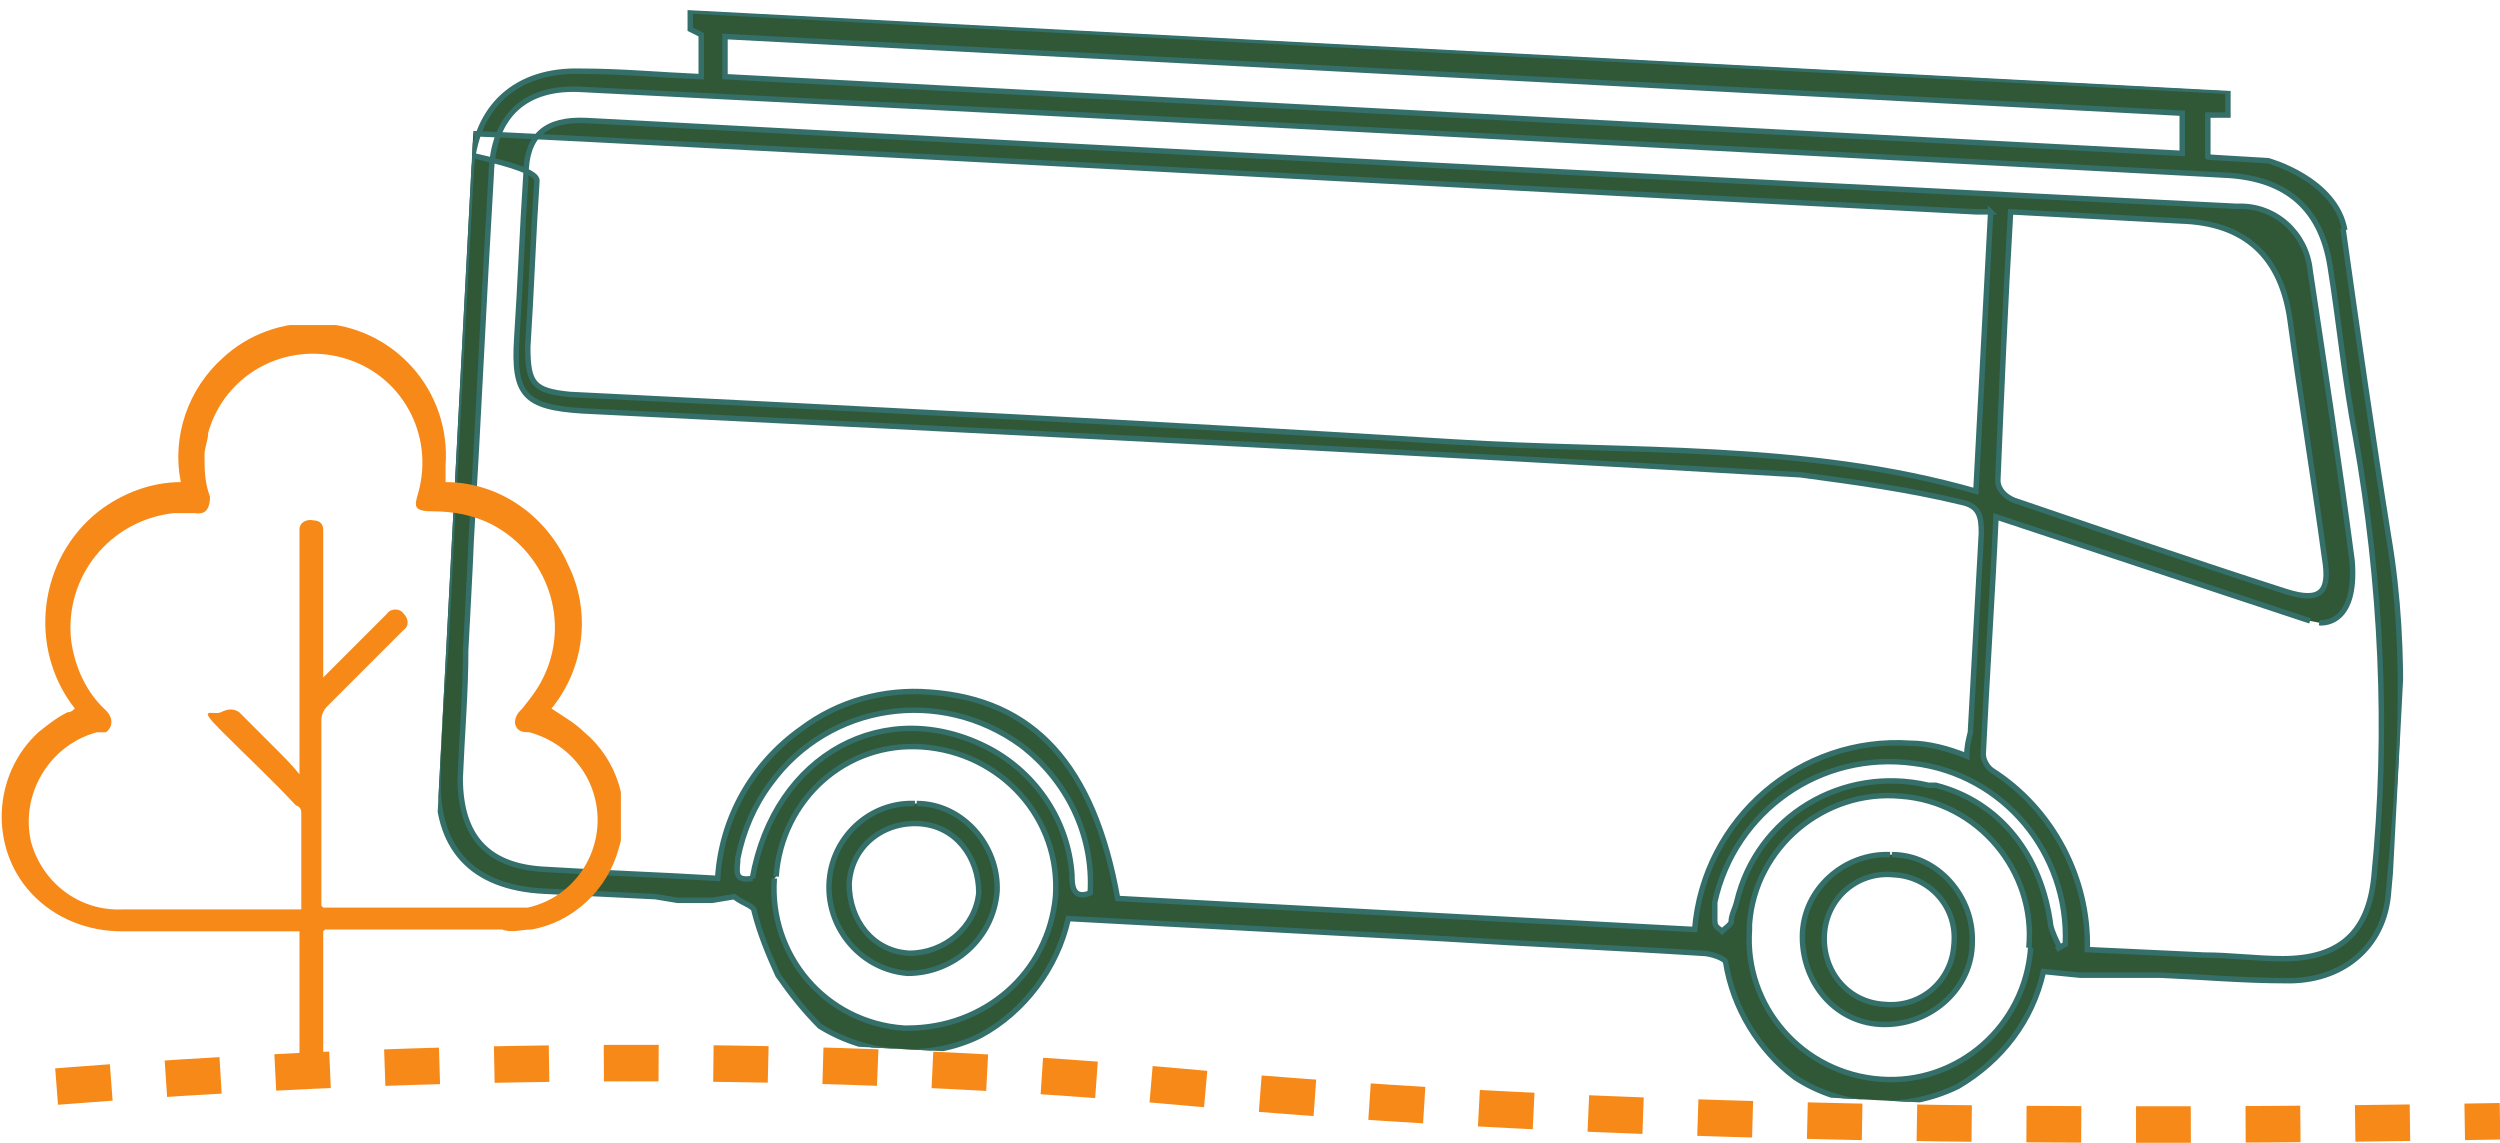 <?xml version="1.0" encoding="UTF-8"?>
<svg xmlns="http://www.w3.org/2000/svg" xmlns:xlink="http://www.w3.org/1999/xlink" id="Calque_1" version="1.1" viewBox="0 0 136.9 62.6">
  <!-- Generator: Adobe Illustrator 29.5.0, SVG Export Plug-In . SVG Version: 2.1.0 Build 137)  -->
  <defs>
    <style>
      .st0 {
        stroke: #f68918;
        stroke-dasharray: 3;
        stroke-width: 2px;
      }

      .st0, .st1 {
        fill: none;
      }

      .st2 {
        clip-path: url(#clippath-1);
      }

      .st3 {
        fill: #f68918;
      }

      .st4 {
        fill: #305736;
        stroke: #346f69;
        stroke-width: .3px;
      }

      .st5 {
        clip-path: url(#clippath);
      }
    </style>
    <clipPath id="clippath">
      <rect class="st1" x="50.2" y="-22.7" width="56.2" height="107.1" transform="translate(43.4 107.4) rotate(-87)"></rect>
    </clipPath>
    <clipPath id="clippath-1">
      <rect class="st1" y="17.8" width="34" height="41.8"></rect>
    </clipPath>
  </defs>
  <g id="Groupe_6816">
    <g class="st5">
      <g id="Groupe_6810">
        <path id="Tracé_40405" class="st4" d="M126.5,34l-17.2-5.7c-.2,4.4-.5,8.7-.7,13,0,.3.2.7.5.9,3.3,2.1,5.3,5.9,5.2,9.8l6.4.3c1.4,0,2.9.2,4.3.2,3.1,0,4.7-1.4,5-4.5.8-8,.4-16.1-1-24-.6-3.1-.9-6.3-1.4-9.4-.5-3.2-2.4-4.8-5.6-5-30-1.6-60.1-3.2-90.1-4.7-3.1-.2-4.9,1.4-5,4.6-.4,6.7-.7,13.4-1.1,20.1,0,.4-.3,6-.3,6,0,2.3-.2,4.6-.3,7,0,3.1,1.4,4.8,4.5,5,3.2.2,6.3.3,9.6.5.2-3.3,1.9-6.3,4.6-8.2,2-1.5,4.5-2.2,7-2,5.7.4,9,4,10.3,11.3l31.6,1.7c.5-6.1,5.8-10.6,11.8-10.2,1,0,2.1.3,3.1.7,0-.5.1-.9.2-1.3.2-3.6.4-7.3.6-10.9,0-.9-.1-1.5-1.1-1.7-2.9-.7-5.8-1.1-8.8-1.5-22.2-1.3-44.4-2.4-66.7-3.5-3.2-.2-3.8-.9-3.6-4,.2-3,.3-5.9.5-8.9,0-2.2,1.1-3.1,3.3-3,30.1,1.6,60.3,3.2,90.4,4.7,2.1-.1,3.8,1.5,4,3.5h0c.8,5.3,1.6,10.6,2.3,15.9.3,3.7-1.8,3.4-1.8,3.4M128.3,12.5c.8,5.7,1.6,11.3,2.5,16.9,1.1,6.5.6,12.9,0,19.4-.2,3.1-2.6,5-5.7,4.9-2.2,0-4.5-.2-6.8-.3h-3.1c0,0-1.3,0-1.3,0l-2-.2c-.6,2.7-2.3,4.9-4.7,6.3-2.9,1.4-6.3,1.2-8.9-.5-2-1.5-3.4-3.8-3.8-6.3,0-.2-.8-.5-1.3-.5-4.7-.3-9.5-.5-14.2-.8l-20.5-1.1c-.6,2.7-2.4,5.1-4.8,6.4-2.8,1.4-6.2,1.1-8.8-.5-.9-.9-1.6-1.8-2.3-2.8-.5-1.1-1-2.3-1.3-3.5,0-.3-.6-.4-1.1-.8l-1.2.2h-1.9c0,0-1.2-.2-1.2-.2l-6.1-.3c-4-.2-6-2.4-5.8-6.4,0-2.2.2-4.5.4-6.7,0,0,.3-5.6.3-5.9l1.1-20.4c.2-3.6,2.5-5.6,6-5.5,2.2,0,4.3.2,6.6.3V1.9c0,0-.4-.2-.6-.3v-1l84.2,4.4v1.3h-1.1v2.3c-.1,0,3.3.2,3.3.2,0,0,3.7,1,4.2,3.8M109,11.6h-.8c-25.5-1.3-50.9-2.7-76.4-4s-2.3.5-2.4,2.3c-.2,3-.3,6-.5,9.1,0,2,.3,2.4,2.3,2.6,16.1.8,32.3,1.6,48.4,2.6,9.5.6,19.2,0,28.6,2.7l.8-15.1v-.2ZM110.1,11.6c-.3,5.1-.5,9.9-.7,14.7,0,.5.4.9.9,1.1,5,1.7,9.9,3.4,14.9,5,1.9.6,2.4,0,2.1-1.8-.6-4.4-1.3-8.7-1.9-13.1-.5-3.5-2.5-5.3-6-5.4,0,0-9.3-.5-9.3-.5ZM111.1,51.9c.4-4.2-2.8-8-7-8.3-4.2-.4-8,2.8-8.3,7v.3c-.3,4.2,2.9,7.9,7.2,8.2,4.2.3,7.9-2.9,8.2-7.2M42.4,48.1c-.3,4.2,2.8,7.9,7.1,8.2h.2c4.2,0,7.7-3,8.1-7.2.3-4.3-3-7.9-7.3-8.2h0c-4.2-.3-7.7,2.9-8,7.1h0M41.2,48.1c1.2-6.8,7.3-10.1,13-7.1,2.6,1.4,4.3,4,4.5,6.9,0,.5,0,1.4,1,1,.2-3.2-1.3-6.2-3.8-8.1-4.4-3.2-10.5-2.3-13.7,2.1-.9,1.2-1.5,2.6-1.8,4.1,0,.6-.3,1.3.8,1.1M112.6,52l.5-.3c.2-5-3.4-9.3-8.3-9.9-5.1-.7-9.8,2.6-10.9,7.6,0,.3,0,.6,0,1s.2.4.4.6c.2-.2.4-.3.5-.5,0-.4.2-.7.3-1.1,1.1-4.7,5.8-7.5,10.5-6.4.1,0,.3,0,.4,0,3.5.9,5.8,3.8,6.3,7.7.1.4.3.8.5,1.2M119.5,6.2L39.7,2v2.2c0,0,79.8,4.2,79.8,4.2v-2.2Z"></path>
        <path id="Tracé_40406" class="st4" d="M103.6,46.8c2.5,0,4.5,2.3,4.4,4.8h0c0,2.5-2.2,4.5-4.8,4.5s-4.5-2.2-4.5-4.8h0c0-2.6,2.3-4.6,4.8-4.5M107,51.7c.2-2-1.3-3.7-3.3-3.8-2-.2-3.7,1.3-3.8,3.3s1.3,3.7,3.3,3.8c2,.2,3.7-1.3,3.8-3.3h0"></path>
        <path id="Tracé_40407" class="st4" d="M50.2,44c2.5,0,4.5,2.3,4.4,4.8-.2,2.6-2.4,4.5-4.9,4.5-2.5-.2-4.4-2.4-4.3-4.9s2.2-4.5,4.7-4.4h0M53.6,48.9c0-2-1.3-3.7-3.3-3.8s-3.7,1.3-3.8,3.3c0,2,1.3,3.7,3.3,3.8h0c1.9,0,3.6-1.4,3.8-3.3"></path>
      </g>
    </g>
  </g>
  <path id="Tracé_40409" class="st0" d="M3.1,59.5c17.7-1.4,39.2-2,61.4,0,23.8,2.2,50.8,2.3,72.4,1.9"></path>
  <g id="Groupe_6817">
    <g class="st2">
      <g id="Groupe_6811">
        <path id="Tracé_40408" class="st3" d="M17.7,51v7.7c0,.5-.3.8-.7.8s-.6-.3-.6-.8v-7.7H6.7c-1.9,0-3.7-.7-5-2.1-2.3-2.5-2.1-6.5.4-8.8.5-.4,1-.8,1.6-1.1.1,0,.2,0,.4-.2-2.6-3.3-2-8.2,1.3-10.8,1.3-1,2.9-1.6,4.5-1.6-.5-2.5.4-5.1,2.3-6.8,1.4-1.3,3.3-2,5.3-1.9,4.1.2,7.2,3.7,6.9,7.8,0,.3,0,.6,0,.9,2.9,0,5.5,1.8,6.7,4.5,1.3,2.6.9,5.7-.9,7.9.6.4,1.3.8,1.8,1.3,1.8,1.5,2.6,4,1.9,6.3-.6,2.3-2.5,4.1-4.8,4.5-.5,0-1.1.2-1.6,0h-9.7M17.7,49.7h9.9c.4,0,.9,0,1.3,0,2.7-.6,4.3-3.3,3.7-5.9-.4-1.8-1.8-3.2-3.6-3.7-.3,0-.7,0-.8-.5,0-.4.2-.6.4-.8.4-.5.8-1,1.1-1.6,1.6-3.1.3-6.9-2.8-8.5-1-.5-2.1-.7-3.2-.7s-1-.3-.8-1c.9-3.2-.9-6.5-4.1-7.4-3.2-.9-6.5.9-7.4,4.1,0,.4-.2.8-.2,1.2,0,.8,0,1.5.3,2.3,0,.6-.2,1-.8.9h-1.2c-3.5.4-6,3.5-5.6,7,.2,1.4.8,2.8,1.9,3.8.4.4.4.9,0,1.2-.2,0-.3,0-.5,0-2.6.7-4.2,3.4-3.6,6,.6,2.2,2.6,3.8,5,3.7h9.5c3.2,0,.2,0,.3,0h0v-5.2c0-.2,0-.4-.3-.5-1.3-1.4-2.7-2.7-4.1-4.1s-.4-.8,0-1,.7-.2,1,0l2,2c.4.4.9.9,1.3,1.4h0v-13.4c0-.4.4-.6.8-.5.3,0,.5.2.5.5v8.1l2.3-2.3,1.2-1.2c.2-.3.7-.3.9,0h0c.3.3.3.7,0,.9,0,0-.2.2-.3.3l-3.9,3.9c-.2.2-.3.5-.3.7v10.4-.2Z"></path>
      </g>
    </g>
  </g>
</svg>
